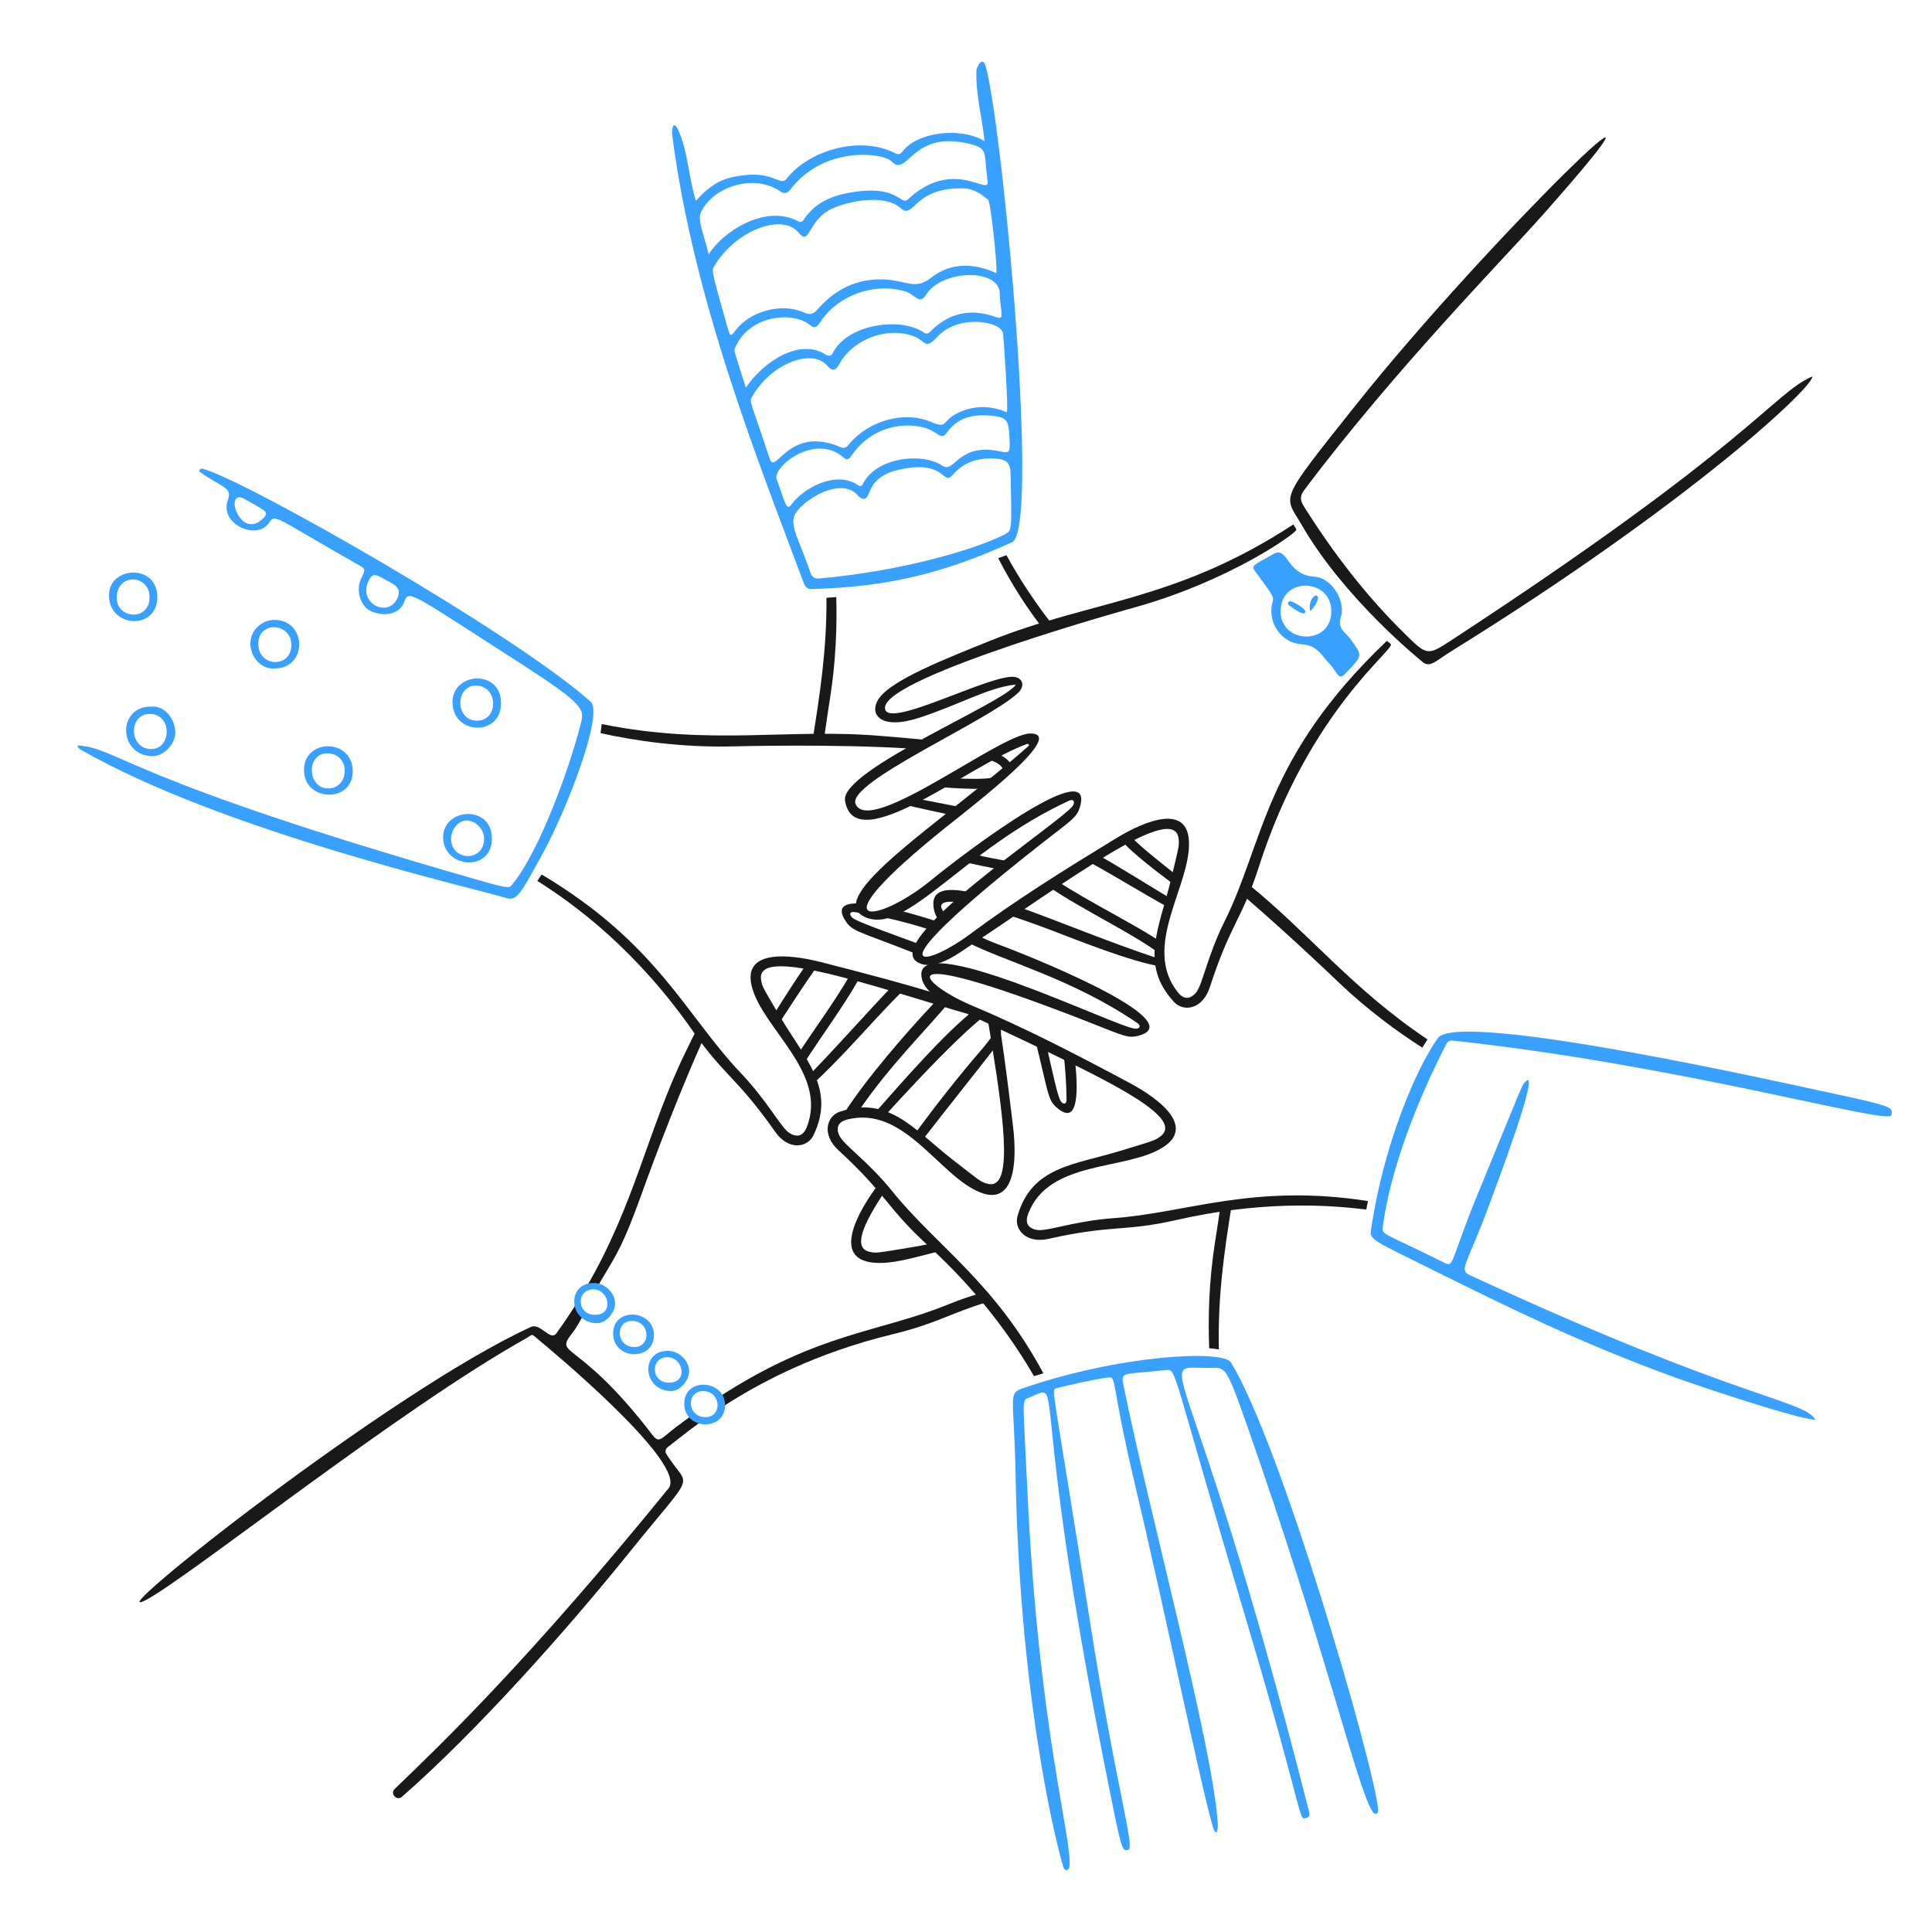 <svg xmlns="http://www.w3.org/2000/svg" fill="none" viewBox="0 0 400 400" id="Collaboration-2--Streamline-Brooklyn" height="400" width="400">
  <desc>
    Collaboration 2 Streamline Illustration: https://streamlinehq.com
  </desc>
  <g id="collaboration-2--work-collaboration-job">
    <g id="hand6">
      <g id="vector">
        <path fill="#191919" d="M206.668 115.567c0.598 -0.214 1.17 -0.42 1.712 -0.618 2.314 4.225 5.354 9.06 9.386 14.234l-1.734 1.098c-3.202 -4.114 -6.36 -8.882 -9.364 -14.713Z" stroke-width="2"></path>
        <path fill="#191919" d="M173.142 123.621c0.172 6.04 -0.084 13.234 -1.274 20.816 0 0.011 -0.552 3.444 -1.279 8.605h-2.324l0.027 -0.169c1.437 -9.074 2.895 -18.278 2.819 -29.11 0.606 -0.038 1.282 -0.084 2.032 -0.142Z" stroke-width="2"></path>
      </g>
      <path id="vector_2" fill="#38a1ff" d="M140.518 27.119c2.002 4.646 2.054 9.728 3.558 14.472 1.986 -2.28 4.222 -4.106 7.18 -4.816 8.948 -2.142 10.1 2.158 11.658 0.168 4.62 -5.9 15.224 -8.906 22.386 -5.238 0.64 0.328 1.086 0.286 1.52 -0.296 3.042 -4.076 11.954 -5.196 17.022 -2.196 -0.51 -4.926 -1.916 -9.978 -1.676 -14.754 0.01 -0.2 1.248 -3.488 2.026 -0.362 3.652 14.678 11.092 95.55 5.352 98.152 -14.03 6.362 -25.346 9.246 -41.518 9.714 -1.14 0.034 -1.476 -0.846 -1.774 -1.648 -8.882 -23.89 -22.766 -58.16 -27.116 -92.668 0 -2.084 0.644 -2.252 1.384 -0.534l-0.002 0.006Zm65.73 29.424c0.38 -0.464 -1.104 -14.734 -1.69 -15.206 -1.45 -1.166 -2.914 -2.246 -4.9 -2.324 -10.558 -0.414 -10.42 6.618 -13.178 4.096 -3.112 -2.844 -10.216 -1.676 -14.022 0 -5.228 2.3 -4.77 7.938 -7.012 5.152 -3.502 -4.354 -13.286 -0.454 -17.57 6.842 -0.546 0.93 -0.696 0.47 2.618 12.248 0.714 2.536 0.752 2.402 1.816 1.014 3.02 -3.944 9.448 -5.714 14.022 -3.716 1.474 0.644 2.072 0.382 3.042 -0.718 4.652 -5.274 10.646 -7.146 17.36 -5.534 2.45 0.588 3.876 0.79 6.082 -0.93 4.038 -3.148 8.786 -3.042 13.432 -0.93v0.006Zm2.196 28.806c0.38 -0.55 -0.636 -15.036 -0.76 -16.262 -0.26 -2.576 -9.166 -4.14 -13.558 0.592 -2.746 2.956 -2.408 0.846 -4.984 -0.084 -5.618 -2.026 -12.644 0.668 -15.458 5.914 -0.68 1.266 -1.452 1.364 -2.366 0.254 -3.094 -3.76 -11.736 -0.546 -15.628 6.42 -0.59 1.056 -0.394 0.54 3.674 12.798 1.19 3.588 3.862 -7.052 14.656 -2.408 0.974 0.418 1.318 -0.078 1.858 -0.718 4.03 -4.766 11.322 -6.848 16.81 -4.52 3.676 1.56 2.204 -0.194 5.576 -1.816 3.388 -1.63 6.8 -1.604 10.18 -0.168v-0.002Zm0.802 13.008c-0.05 -2.576 -0.76 -3.29 -3.422 -3.422 -3.336 -0.164 -6.252 0.716 -8.49 3.294 -2.198 2.532 -1.354 -2.676 -9.798 -1.268 -3.254 0.544 -6.362 1.554 -7.644 5.196 -0.474 1.348 -1.39 1.476 -2.324 0.38 -2.524 -2.964 -7.942 -1.058 -11.446 2.112 -3.592 3.25 -1.468 4.824 1.648 13.854 0.304 0.884 0.802 1.352 1.774 1.268 17.446 -1.54 32.396 -6.082 38.308 -9.038 1.774 -0.886 1.616 -0.802 1.394 -12.376Zm-62.51 -45.7c2.746 -4.562 11.676 -10.468 18.416 -6.884 0.55 0.292 0.924 0.208 1.224 -0.254 2.124 -3.272 5.322 -4.816 9.038 -5.534 10.728 -2.072 10.97 2.776 12.586 1.268 9.396 -8.77 16.896 -0.55 16.472 -3.674 -0.8 -5.914 0.212 -6.764 -3.506 -7.73 -12.286 -3.188 -13.016 7.062 -16.346 3.59 -1.778 -1.854 -13.978 -3.302 -20.908 5.702 -0.588 0.764 -1.226 1.14 -2.196 0.464 -5.154 -3.588 -13.726 -1.268 -16.43 4.392 -0.634 1.648 0.464 4.012 1.648 8.658l0.002 0.002Zm7.688 27.58c3.886 -5.66 11.212 -10.144 16.43 -6.884 0.546 0.342 1.15 0.554 1.604 -0.338 3.022 -5.922 13.992 -7.432 18.71 -4.224 0.63 0.428 1.016 0.298 1.52 -0.212 3.854 -3.876 8.364 -4.776 13.432 -2.956 2.112 0.758 0.94 -0.888 0.886 -4.816 -0.072 -5.364 -12.01 -4.952 -15.206 0.126 -1.486 2.36 -2.238 0.042 -4.35 -0.592 -6.462 -1.94 -14.058 0.78 -17.698 6.462 -0.512 0.8 -1.146 1.274 -1.986 0.55 -3.444 -2.972 -12.628 -2.238 -15.544 4.604 -0.338 0.676 -0.338 0.296 2.196 8.278l0.006 0.002Zm54.486 9.166c-0.164 -2.282 -0.674 -2.966 -2.956 -3.252 -3.842 -0.482 -7.434 -0.084 -9.926 3.422 -1.352 1.9 -1.688 -0.51 -5.448 -1.224 -5.574 -1.06 -11.08 1.244 -14.276 5.956 -0.46 0.678 -0.838 1.132 -1.648 0.422 -5.946 -5.212 -14.814 1.982 -13.854 4.52 1.836 4.85 1.93 6.792 3.168 5.068 2.134 -2.972 8.898 -7.076 13.642 -3.886 0.758 0.51 0.93 -0.042 1.182 -0.506 2.84 -5.232 12.154 -6.32 16.304 -3.506 2.57 1.742 3.164 -4.88 11.996 -2.956 2.154 0.47 2.122 0.21 1.816 -4.054v-0.004Z" stroke-width="2"></path>
    </g>
    <g id="hand5">
      <g id="vector_3">
        <path fill="#191919" d="M180.104 259.194c1.396 0.286 1.438 0.224 8.7 -0.972 1.297 -0.212 2.563 -0.462 3.8 -0.718l1.996 1.518c-5.011 1.218 -9.964 2.866 -14.034 2.368 -7.52 -0.916 -3.88 -8.95 0.506 -15.12 0.29 -0.406 0.58 -0.814 0.87 -1.222l1.241 1.658c-4.697 7.004 -6.607 11.766 -3.08 12.488Z" stroke-width="2"></path>
        <path fill="#191919" d="M109.906 274.738c2.028 -0.928 4.014 3.086 5.322 1.268 1.565 -2.174 2.992 -4.306 4.302 -6.402l1.17 2.778c-0.761 1.422 -1.499 2.698 -2.054 3.41 -4.144 5.32 0.69 0.772 16.43 21.288 1.43 1.864 1.734 0.762 4.816 -1.562 1.163 -0.876 2.302 -1.712 3.417 -2.51l1.944 1.246c-3.18 2.296 -5.491 4.21 -7.007 5.36 -0.458 0.348 -0.584 0.926 -0.296 1.394 4.718 7.66 6.728 2.544 -7.856 20.654 -12.66 15.72 -31.346 36.774 -46.882 50.346 -1.058 0.924 -2.534 -0.634 -1.478 -1.648l0.108 -0.102c9.533 -9.15 27.667 -26.556 56.574 -62.112 4.224 -5.194 -26.398 -30.326 -26.44 -30.368 -2.28 -1.9 -1.48 -1.566 -2.998 -0.718 -26.474 14.802 -70.186 49.792 -78.876 54.26 -10.586 5.444 50.426 -43.126 79.804 -56.582Z" stroke-width="2"></path>
        <path fill="#191919" d="M132.922 246.986c-3.97 10.94 -4.916 12.154 -8.7 18.5 -0.113 0.19 -0.298 0.544 -0.535 1.014h-2.284c10.215 -17.568 12.703 -32.708 20.645 -48.908 0.619 -1.262 1.257 -2.572 1.907 -3.896l1.419 1.99c-6.373 14.238 -12.453 31.276 -12.453 31.3Z" stroke-width="2"></path>
        <path fill="#191919" d="M196.574 269.964c2.381 -0.978 4.606 -1.692 6.588 -2.254l1.28 1.848c-8.131 2.5 -10.515 4.466 -19.694 6.7 -15.877 3.868 -27.45 9.974 -35.324 15.126l-0.554 -2.17c20.837 -13.5 33.234 -13.306 47.704 -19.25Z" stroke-width="2"></path>
        <path fill="#191919" d="m161.366 211.744 -1.232 -1.614c2.185 -3.478 4.521 -7.166 6.789 -10.435l2.093 0.601c-2.459 3.474 -5.115 7.586 -7.65 11.448Z" stroke-width="2"></path>
        <path fill="#191919" d="m177.778 202.798 -1.848 -0.838c-2.89 5.048 -7.302 11.11 -10.649 16.144l1.22 1.976c3.495 -5.48 8.201 -11.81 11.276 -17.282Z" stroke-width="2"></path>
        <path fill="#191919" d="M181.158 211.128c-2.714 2.934 -8.137 8.962 -12.732 13.178l-0.74 -1.864c5.971 -6.162 11.857 -12.85 17.009 -18.234l2.383 0.746c-1.759 1.756 -3.727 3.804 -5.921 6.174Z" stroke-width="2"></path>
        <path fill="#191919" d="M192.604 208.51c0.507 -0.538 0.997 -1.088 1.468 -1.642l2.425 0.628c-4.815 5.878 -12.359 13.11 -18.961 22.886l-2.669 -0.05c4.522 -7.102 13.173 -16.968 17.738 -21.822Z" stroke-width="2"></path>
        <path fill="#191919" d="M204.056 210.13c-2.864 2.234 -7.367 6.454 -14.072 13.544 -2.893 3.06 -5.091 5.462 -6.8 7.356l-2.026 -0.648c5.811 -6.578 14.33 -16.394 20.614 -21.332l2.284 1.08Z" stroke-width="2"></path>
        <path fill="#191919" d="M189.372 234.78c4.398 -5.946 8.938 -11.788 13.79 -17.4 0.868 -1.002 1.694 -2.074 2.424 -3.12l0.722 2.25c-5.3 6.82 -10.72 13.55 -15.364 19.582l-1.572 -1.312Z" stroke-width="2"></path>
      </g>
      <path id="vector_4" fill="#38a1ff" d="M123.026 265.636c2.28 0.038 4.332 2.07 4.308 4.266 -0.022 1.944 -1.942 4.054 -3.674 4.054 -5.956 0 -6.546 -8.418 -0.634 -8.32Zm0.126 6.588c4.012 0.044 2.998 -5.238 -0.296 -5.28 -3.548 -0.044 -3.548 5.238 0.296 5.28Z" stroke-width="2"></path>
      <path id="vector_5" fill="#38a1ff" d="M126.946 276.056c0.042 -5.576 8.532 -4.9 8.448 0.422 -0.086 5.406 -8.49 5.11 -8.448 -0.422Zm4.012 -2.576c-3.59 -0.124 -3.548 5.254 0.254 5.406 3.59 0.144 3.506 -5.276 -0.254 -5.406Z" stroke-width="2"></path>
      <path id="vector_6" fill="#38a1ff" d="M138.368 279.678c2.28 0.038 4.332 2.07 4.308 4.266 -0.022 1.944 -1.942 4.054 -3.674 4.054 -5.956 0 -6.546 -8.418 -0.634 -8.32Zm0.126 6.588c4.012 0.044 2.998 -5.238 -0.296 -5.28 -3.548 -0.044 -3.548 5.238 0.296 5.28Z" stroke-width="2"></path>
      <path id="vector_7" fill="#38a1ff" d="M141.666 290.576c0.042 -5.576 8.532 -4.9 8.448 0.422 -0.086 5.406 -8.49 5.11 -8.448 -0.422Zm4.012 -2.576c-3.59 -0.124 -3.548 5.254 0.254 5.406 3.59 0.144 3.506 -5.276 -0.254 -5.406Z" stroke-width="2"></path>
    </g>
    <g id="hand4">
      <g id="vector_8">
        <path fill="#191919" d="M124.568 149.909c22.608 4.57 38.598 0.8 57.984 2.47 3.237 0.275 6.744 0.555 10.122 0.914l-3.783 1.715c-16.201 -1.049 -37.019 -0.475 -37.045 -0.475 -10.85 0.27 -20.67 -1.212 -27.512 -2.748 0.116 -0.784 0.188 -1.404 0.234 -1.876Z" stroke-width="2"></path>
        <path fill="#191919" d="M155.646 204.206c-1.858 -7.351 6.926 -6.885 14.276 -5.027 8.58 2.191 17.16 4.427 25.625 7.055l5.927 4.016 -4.117 -1.2c-21.882 -6.66 -40.972 -12.779 -39.77 -6.112 0.252 1.436 0.296 1.394 4.054 7.772 5.11 8.616 11.446 14.782 6.758 24.37 -1.266 2.576 -5.194 3.168 -7.94 -0.802 -7.896 -11.234 -10.516 -11.488 -17.02 -20.822 -11.726 -16.791 -24.232 -26.061 -32.194 -31.071 0.276 -0.404 0.58 -0.858 0.894 -1.334 24.01 14.304 29.826 29.133 41.31 41.189 5.616 5.914 8.236 11.278 10.052 12.376 1.606 0.972 2.788 0.508 3.506 -1.182 4.518 -11.32 -9.124 -20.358 -11.362 -29.228Z" stroke-width="2"></path>
        <path fill="#191919" d="M176.89 188.831c-0.928 -0.128 -1.14 0.464 -0.464 1.14 0.814 0.799 6.901 2.909 14.142 5.596l-1.123 1.828c-11.454 -4.519 -12.812 -4.501 -14.201 -6.454 -2.204 -3.146 -0.46 -4.123 3.259 -3.862v1.995c-0.534 -0.086 -1.072 -0.167 -1.613 -0.244Z" stroke-width="2"></path>
        <path fill="#191919" d="m187.142 166.555 2.303 -1.278c2.936 0.59 6.313 1.216 9.745 1.892l-1.833 1.664 -0.021 -0.005c-3.626 -0.768 -7.18 -1.522 -10.194 -2.274Z" stroke-width="2"></path>
        <path fill="#191919" d="M203.626 163.254c-0.658 0.053 -1.376 0.075 -2.152 0.063 -2.612 -0.037 -5.022 -0.207 -7.266 -0.4l3.15 -1.802c3.299 0.177 6.297 0.235 8.199 -0.113l-1.93 2.253Z" stroke-width="2"></path>
        <path fill="#191919" d="M206.338 155.963c0.872 0.367 1.586 0.774 2.104 1.23 0.684 0.601 1.114 1.291 1.244 1.986h-2.088c-0.268 -0.779 -1.37 -1.434 -3.086 -1.986l1.826 -1.23Z" stroke-width="2"></path>
        <path fill="#191919" d="m207.598 180.1 1.688 -1.728c-2.414 -0.364 -5.088 -0.912 -7.812 -1.52l-2.294 1.52c2.882 0.658 5.75 1.282 8.418 1.728Z" stroke-width="2"></path>
        <path fill="#191919" d="m182.552 189.829 3.077 -1.469c2.799 0.693 5.87 1.6 8.913 2.581l-1.868 1.589c-3.178 -1.012 -6.554 -1.95 -10.122 -2.702Z" stroke-width="2"></path>
      </g>
      <path id="vector_9" fill="#38a1ff" d="M16.054 154.321c8.7 0.592 9.134 6.738 82.954 27.876 6.376 1.826 6.42 1.69 7.012 0.972 5.794 -7.048 11.99 -24.498 14.234 -33.368 0.758 -3 0.796 -3.918 -13.094 -12.84 -22.988 -14.766 -22.476 -14.912 -23.526 -12.206 -0.934 2.406 -4.144 3.052 -6.926 1.732 -2.116 -1.004 -3.092 -4.396 -1.942 -6.716 1.006 -2.032 0.978 -1.954 -1.014 -3.084 -17.388 -9.856 -16.69 -10.396 -18.12 -8.362 -2.548 3.624 -10.314 0.124 -8.448 -4.816 0.99 -2.62 -1.15 -2.494 -5.864 -5.838 -0.198 -0.14 0.102 -0.756 0.572 -0.64 8.516 2.114 64.672 34.146 80.39 48.25 2.784 2.498 -5.026 22.47 -9.798 31.214 -5.026 9.208 -5.532 10.09 -7.856 9.376 -6.374 -1.956 -58.668 -13.812 -87.98 -30.706 -0.168 -0.126 -0.464 -0.168 -0.592 -0.844h-0.002ZM82.282 123.825c1.014 -2.28 -0.68 -2.822 -3.422 -4.308 -1.396 -0.756 -1.948 -0.594 -2.618 0.886 -2.084 4.598 4.182 7.602 6.04 3.422Zm-27.708 -16.6c1.308 -1.352 0.086 -1.564 -3.802 -3.844 -4.686 -2.748 -1.142 8.952 3.802 3.844Z" stroke-width="2"></path>
      <path id="vector_10" fill="#38a1ff" d="M31.302 146.295c2.788 -0.254 4.918 2.492 4.984 5.28 0.058 2.492 -2.45 5.068 -4.816 4.984 -7.054 -0.252 -7.18 -10.348 -0.168 -10.264Zm-0.338 1.52c-4.52 0.042 -4.224 7.376 0.422 7.264 4.182 -0.1 4.308 -7.308 -0.422 -7.264Z" stroke-width="2"></path>
      <path id="vector_11" fill="#38a1ff" d="M101.838 173.665c-0.042 7.012 -10.074 6.082 -10.094 -0.296 -0.02 -6.124 10.138 -6.884 10.094 0.296Zm-1.604 -0.084c-0.008 -1.9 -1.816 -3.716 -3.632 -3.716 -1.69 0 -3.25 1.858 -3.21 3.844 0.092 4.646 6.864 4.816 6.842 -0.126v-0.002Z" stroke-width="2"></path>
      <path id="vector_12" fill="#38a1ff" d="M56.856 138.397c-2.704 0.254 -5.026 -2.324 -5.026 -5.196 0 -2.576 2.28 -4.828 4.9 -4.858 6.842 -0.076 7.012 10.052 0.126 10.052v0.002Zm-3.378 -5.068c0 4.816 6.778 5.068 6.842 0.254 0.062 -4.646 -6.842 -5.196 -6.842 -0.254Z" stroke-width="2"></path>
      <path id="vector_13" fill="#38a1ff" d="M103.738 145.619c-0.042 6.926 -9.944 6.546 -10.052 -0.126 -0.104 -6.42 10.096 -7.012 10.052 0.126Zm-4.942 3.59c4.478 -0.022 4.434 -7.264 -0.296 -7.264 -4.266 0 -4.35 7.286 0.296 7.264Z" stroke-width="2"></path>
      <path id="vector_14" fill="#38a1ff" d="M73.032 159.769c-0.062 6.546 -10.136 6.252 -10.094 -0.38 0.042 -6.588 10.16 -6.546 10.094 0.38Zm-5.238 -3.802c-4.392 -0.08 -4.224 7.102 0 7.264 4.604 0.176 4.942 -7.174 0 -7.264Z" stroke-width="2"></path>
      <path id="vector_15" fill="#38a1ff" d="M32.57 123.613c0 6.97 -10.032 6.42 -10.01 -0.38 0.018 -6.04 10.01 -6.588 10.01 0.38Zm-1.606 0.126c0.062 -4.858 -6.776 -5.196 -6.8 0 -0.022 4.436 6.736 4.9 6.8 0Z" stroke-width="2"></path>
    </g>
    <g id="hand3">
      <g id="vector_16">
        <path fill="#191919" d="m216.024 284.33 -0.002 -0.002c-0.662 0.194 -1.31 0.392 -1.95 0.592 -4.526 -7.832 -11.418 -17.454 -22.056 -27.166 -8.406 -7.686 -8.322 -10.306 -18.416 -19.598 -3.548 -3.252 -2.45 -7.052 0.254 -7.982 10.136 -3.42 15.374 3.676 23.272 9.842 5.828 4.52 5.786 4.604 7.18 5.026 5.326 1.686 3.834 -11.492 1.036 -28.85 -0.33 -2.052 -0.678 -4.162 -1.036 -6.312l2.936 2.244v1.984c0.954 6.396 1.744 12.818 2.51 19.238 0.888 7.518 0.212 16.346 -6.842 13.516 -8.49 -3.378 -15.67 -18.078 -27.496 -15.078 -1.816 0.464 -2.408 1.604 -1.648 3.294 0.844 1.942 5.872 5.236 10.982 11.572 9.18 11.384 21.05 18.688 31.274 37.678 0.002 0 0.004 0 0.006 -0.002l-0.004 0.004Z" stroke-width="2"></path>
        <path fill="#191919" d="M250.352 279.142c-0.252 -6.286 -0.058 -13.946 1.214 -22.06 0.01 -0.01 0.464 -2.792 1.086 -7.114h2.278c-1.438 9.094 -2.822 18.4 -2.58 29.41 -0.612 -0.104 -1.28 -0.182 -1.998 -0.236Z" stroke-width="2"></path>
        <path fill="#191919" d="M219.636 228.022c0.548 0.718 1.182 0.592 1.182 -0.338 -0.028 -3.29 -0.258 -6.464 -0.616 -9.508l2.362 1.304c0.87 8.006 0.308 13.578 -3.94 9.684 -1.708 -1.562 -1.572 -2.906 -4.268 -13.784l2.242 0.812c1.392 6.184 2.446 11.036 3.038 11.83Z" stroke-width="2"></path>
      </g>
      <path id="vector_17" fill="#38a1ff" d="M220.084 386.322c-2.37 -8.078 -9.028 -37.854 -9.824 -81.006 -0.3 -16.218 -1.644 -16.804 1.436 -17.866 20.078 -6.926 41.516 -8.066 43.166 -5.364 10.318 16.892 29.336 82.296 30.462 92.398 0.138 1.234 -0.742 1.284 -1.2 0.528 -3.392 -5.59 -9.612 -33.51 -26.22 -80.676 -3.794 -10.774 -4.224 -11.232 -6.674 -11.15 -13.472 0.444 -5.672 -8.246 19.682 91.442 0.162 0.636 0.55 1.48 -0.506 1.774 -1.688 0.468 -0.16 0.04 -12.756 -42.236 -15.152 -50.856 -14.022 -50.758 -16.176 -50.516 -8.654 0.974 -9.454 0.21 -8.912 2.914 5.17 25.752 18.578 75.098 19.556 90.852 0.116 1.876 -0.382 2.918 -1.046 0.672 -2.448 -8.278 -9.368 -42.314 -16.314 -71.714 -4.94 -20.908 -3.418 -21.48 -5.534 -21.16 -3.544 0.536 -7.02 1.358 -10.516 2.196 -1.186 0.284 -0.594 0.128 6.926 48.108 5.488 35.014 9.462 47.1 7.94 47.474 -1.224 0.3 -1.36 -0.04 -3.59 -11.066 -17.85 -88.262 -8.922 -85.682 -17.106 -82.488 -1.396 0.544 -1.038 0.21 -0.212 18.33 2.298 50.404 9.406 72.87 8.744 78.77 -0.046 0.41 -0.87 1.346 -1.326 -0.212v-0.004Z" stroke-width="2"></path>
    </g>
    <g id="hand2">
      <g id="vector_18">
        <path fill="#191919" d="M230.364 252.224c15.444 -1.098 28.962 -7.246 52.858 -3.564 -0.122 0.598 -0.234 1.184 -0.344 1.768 -9.4 -1.186 -22.756 -1.598 -39.166 2.13 -11.11 2.534 -13.22 0.928 -26.61 3.928 -4.73 1.056 -7.222 -2.026 -6.42 -4.772 2.956 -10.264 11.784 -10.518 21.372 -13.474 7.054 -2.156 7.096 -2.114 8.236 -3 6.25 -4.774 -19.26 -15.248 -43.504 -27.074 -2.408 -1.182 -5.28 -2.998 -5.914 -5.49 -2.746 -11.236 40.884 10.37 44.222 10.306 0.928 -0.016 1.182 -0.59 0.422 -1.14 -13.478 -9.212 -27.398 -12.721 -35.428 -16.852l2.224 -1.363c1.348 0.676 2.808 1.317 4.316 1.876 10.94 4.096 40.168 16.43 28.764 19.006 -2.66 0.592 -3.59 -0.674 -19.682 -6.588 -32.904 -12.082 -23.864 -3.676 -14.614 0.21 11.192 4.688 21.962 10.306 32.648 16.008 6.674 3.548 13.516 9.122 7.18 13.304 -7.646 5.026 -23.822 2.534 -28.088 13.938 -0.634 1.774 -0.042 2.872 1.774 3.252 2.068 0.422 7.644 -1.818 15.754 -2.408Z" stroke-width="2"></path>
        <path fill="#191919" d="M294.478 216.908c-5.28 -3.374 -11.412 -7.876 -17.316 -13.51 -0.02 -0.02 -9.442 -9.103 -19.662 -17.917l0.926 -2.447c12.724 10.323 21.582 21.754 37.114 32.162 -0.358 0.548 -0.712 1.12 -1.062 1.712Z" stroke-width="2"></path>
        <path fill="#191919" d="M234.544 176.366c-0.872 -0.767 -1.594 -1.5 -2.178 -2.194l2.178 -0.561c2.258 2.248 5.832 5.023 9.168 7.684l-0.254 2.149c-2.67 -2.031 -5.71 -4.237 -8.914 -7.078Z" stroke-width="2"></path>
        <path fill="#191919" d="m241.768 187.81 0.424 -1.88c-4.466 -2.68 -10.006 -6.191 -15.154 -9.093l-1.7 1.526c5.344 2.944 11.432 6.683 16.43 9.447Z" stroke-width="2"></path>
        <path fill="#191919" d="m217.102 183.566 1.818 -1.136c6.568 4.339 16.262 9.066 21.37 12.559v2.606c-5.644 -4.3 -16.174 -9.207 -23.188 -14.029Z" stroke-width="2"></path>
        <path fill="#191919" d="M240.29 200.08c-5.904 -0.893 -17.312 -5.447 -22.216 -7.324 -3.704 -1.409 -6.888 -2.533 -9.604 -3.412l2.568 -1.534c8.448 3.017 18.806 7.352 28.536 10.56l0.716 1.71Z" stroke-width="2"></path>
        <path fill="#191919" d="M193.28 187.81c-0.467 -3.616 2.624 -4.157 7.816 -3.032l-2.237 2.083c-4.395 -0.637 -4.806 0.628 -2.985 2.483l-1.183 1.677c-0.768 -0.965 -1.254 -2.02 -1.411 -3.211Z" stroke-width="2"></path>
      </g>
      <path id="vector_19" fill="#38a1ff" d="M375.87 293.954c-3.674 -0.126 -23.648 -6.81 -28.764 -8.658 -20.216 -7.306 -35.986 -15.204 -49.122 -21.71 -14.234 -7.052 -14.442 -6.842 -14.108 -9.124 2.55 -17.314 9.242 -33.12 13.812 -39.534 4.216 -5.918 72.856 9.554 79.954 11.066 14.568 3.102 14.276 3.21 13.938 4.9 -0.422 2.112 -43.42 -10.342 -90.81 -15.458 -0.844 -0.092 -1.178 0.426 -1.478 1.014 -5.644 11.034 -11.42 25.346 -13.008 37.634 -0.208 1.606 -0.06 1.006 12.84 7.392 1.946 0.964 1.18 -0.508 6.674 -13.896 9.708 -23.656 9.264 -22.796 9.926 -23.526 3.798 -4.194 -6.716 23.526 -6.884 23.99 -4.934 13.672 -7.006 14.814 -4.52 15.966 56.082 25.974 69.142 25.764 71.55 29.946v-0.002Z" stroke-width="2"></path>
    </g>
    <g id="hand1">
      <path id="vector_20" fill="#191919" d="M375.194 77.955c-8.152 3.548 -12.43 13.856 -74.464 54.444 -5.234 3.426 -5.23 3.37 -9.756 -1.056 -8.138 -7.956 -14.99 -16.924 -21.034 -26.524 -0.88 -1.398 -0.756 -2.234 0.168 -3.464 18.814 -25.012 41.298 -47.82 49.332 -56.894 35.984 -40.628 -11.272 4.904 -38.774 39.45 -16.342 20.53 -14.83 18.418 -11.15 24.794 8.856 15.34 24.666 28.046 24.708 28.088 1.754 1.712 2.744 0.21 6.42 -2.07 49.698 -30.814 75.224 -55.034 74.548 -56.766l0.002 -0.002Z" stroke-width="2"></path>
      <path id="vector_21" fill="#191919" d="M287.116 132.699c-25.468 24.286 -25.352 41.564 -33.606 58.114 -3.624 7.268 -4.536 13.205 -5.956 14.783 -1.24 1.38 -2.53 1.306 -3.674 -0.126 -7.614 -9.529 2.722 -22.135 2.28 -31.299 -0.364 -7.562 -8.664 -4.53 -15.12 -0.592 -10.358 6.318 -20.652 12.716 -30.41 19.978 -8.066 6 -19.888 9.511 7.222 -12.672 13.264 -10.852 14.824 -10.982 15.67 -13.6 3.588 -11.11 -21.912 7.74 -30.96 15.12 -10.632 8.672 -24.77 11.308 3.422 -11.236 6.172 -4.936 25.132 -19.488 17.232 -19.302 -6.25 0.146 -33.132 21.338 -36.07 14.614 -1.954 -4.472 27.278 -17.114 33.578 -22.976 1.772 -1.65 0.886 -3.552 -1.478 -3.378 -6.252 0.456 -26.158 11.066 -26.018 6.378 0.194 -6.506 51.91 -20.822 51.952 -20.822 19.682 -5.534 33.522 -15.496 33.226 -16.046 -0.168 -0.38 -0.422 -0.718 -0.634 -1.056 -24.37 15.966 -42.09 15.762 -62.622 24.028 -9.248 3.722 -20.858 8.24 -23.314 12.206 -1.938 3.128 0.51 6.386 8.448 3.802 8.534 -2.778 14.318 -6.294 20.02 -6.884 -1.942 3.632 -36.382 17.7 -35.352 24.032 1.998 12.296 25.848 -7.56 37.718 -11.742 0.168 -0.126 0.422 0.212 0.38 0.338 -17.656 15.712 -43.254 31.56 -33.832 35.564 8.57 3.64 20.146 -14.036 42.152 -24.16 0.842 -0.388 1.242 0.136 0.802 0.972 -1.546 2.946 -42.432 29.472 -31.34 32.86 2.454 0.751 5.49 -0.802 7.73 -2.28 22.512 -14.868 44.502 -31.512 45.446 -23.694 0.174 1.436 0.116 1.434 -1.604 8.616 -2.338 9.754 -6.586 17.484 0.718 25.259 1.944 2.068 5.872 1.478 7.35 -3.084 4.226 -13.051 6.672 -14.067 10.136 -24.879 10.426 -32.524 28.538 -45.274 27.312 -46.202 -0.212 -0.254 -0.506 -0.464 -0.802 -0.634h-0.002Z" stroke-width="2"></path>
      <path id="vector_22" fill="#38a1ff" d="M277.796 127.077c-1.14 3.168 0.634 3.632 1.774 5.196 2.494 3.42 2.536 3.38 -0.296 6.42 -1.732 1.86 -1.784 1.866 -3.126 -0.168 -0.638 -0.968 -1.52 -1.69 -2.196 -2.618 -1.14 -1.564 -2.492 -2.408 -4.562 -2.534 -4.14 -0.254 -7.024 -4.564 -5.956 -8.616 0.334 -1.268 0.356 -1.122 -3.506 -6.378 -1.02 -1.388 -0.458 -1.256 3.716 -3.674 3.046 -1.766 2.62 4.328 8.49 4.688 3.252 0.2 6.082 4.224 5.66 7.688l0.002 -0.004Zm-2.196 0.126c0.68 -7.264 -9.742 -8.066 -10.432 -1.352 -0.744 7.224 9.804 8.068 10.432 1.352Z" stroke-width="2"></path>
      <path id="vector_23" fill="#38a1ff" d="M270.236 126.529c0.072 1.308 -2.324 -0.464 -3.378 -1.224 -0.254 -0.212 -0.296 -0.592 0.084 -0.802 0.464 -0.256 3.264 1.478 3.294 2.028v-0.002Z" stroke-width="2"></path>
      <path id="vector_24" fill="#38a1ff" d="M271.292 126.529c-0.55 -1.604 0.676 -3.59 1.394 -3.168 0.718 0.422 -0.718 2.576 -1.394 3.168Z" stroke-width="2"></path>
    </g>
  </g>
</svg>